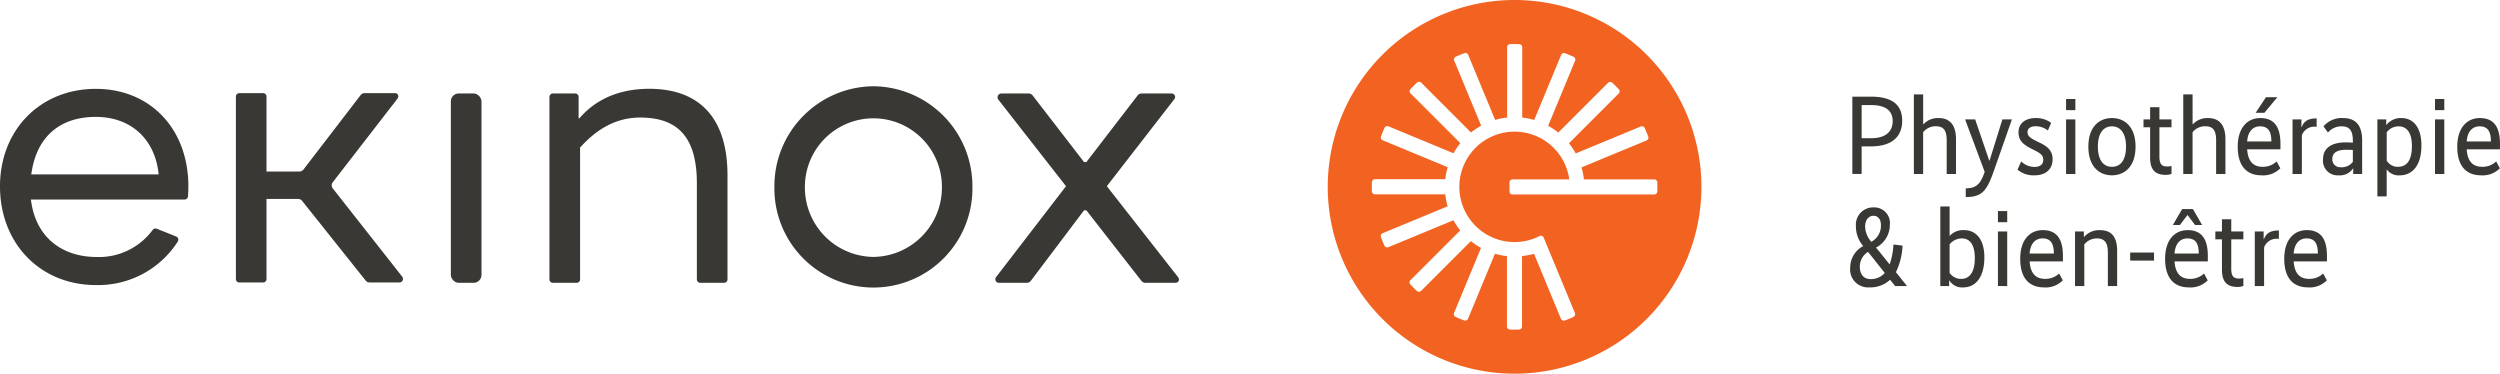 <svg xmlns="http://www.w3.org/2000/svg" width="441.545" height="66"><g fill="#393835"><path d="M330.442 25.856h-1.643v4.869h-1.643V17.071h3.306c3.741 0 5.5 1.445 5.5 4.255.002 2.89-1.918 4.53-5.52 4.53zm.02-7.3h-1.663v5.858h1.663c2.613 0 3.82-1.208 3.82-3.028 0-1.801-1.208-2.83-3.82-2.83zM339.666 21.959h.039a3.48 3.48 0 012.712-1.108c1.9 0 3.048 1.168 3.048 3.721v6.155h-1.643V24.81c0-1.781-.534-2.514-1.96-2.514a2.879 2.879 0 00-2.2 1.049v7.383h-1.639V16.675h1.643zM352.155 30.173c-1.247 3.523-2.058 4.631-4.968 4.631v-1.543c2.019 0 2.652-.93 3.345-2.909l-3.463-9.265h1.781l2.494 7.3h.04l2.276-7.3h1.682zM361.697 23.049a3.56 3.56 0 00-2.157-.752c-.871 0-1.445.356-1.445 1.029 0 .752.535 1.109 2.078 1.841 1.563.712 2.355 1.544 2.355 2.949 0 1.682-1.108 2.85-3.187 2.85a4.31 4.31 0 01-3.013-1.01l.653-1.445a3.346 3.346 0 002.335.97c1.029 0 1.564-.475 1.564-1.247 0-.792-.416-1.148-1.92-1.88-1.524-.753-2.454-1.445-2.454-2.989 0-1.623 1.267-2.514 3.009-2.514a4.365 4.365 0 012.751.851zM366.546 19.446h-1.643v-1.959h1.643zm0 11.282h-1.643v-9.639h1.643zM372.999 30.965c-2.257 0-4.157-1.583-4.157-5.067s1.9-5.047 4.157-5.047c2.276 0 4.176 1.564 4.176 5.047s-1.9 5.067-4.176 5.067zm0-8.649c-1.425 0-2.474 1.109-2.474 3.583s1.049 3.563 2.474 3.563c1.464 0 2.494-1.088 2.494-3.563s-1.069-3.583-2.494-3.583zM383.529 22.474h-2.138v5.186c0 1.524.574 1.742 1.445 1.742a2.119 2.119 0 00.693-.1v1.405a2.562 2.562 0 01-1.009.178c-1.564 0-2.771-.594-2.771-3.028v-5.383h-1.168v-1.386h1.168v-2.157h1.643v2.157h2.138zM387.251 21.959h.039a3.48 3.48 0 012.712-1.108c1.9 0 3.048 1.168 3.048 3.721v6.155h-1.643V24.81c0-1.781-.534-2.514-1.96-2.514a2.879 2.879 0 00-2.2 1.049v7.383h-1.643V16.675h1.643zM399.206 20.851c2.3 0 3.563 1.346 3.563 4.552v.97h-5.878c.139 2.138 1.089 3.088 2.751 3.088a3.487 3.487 0 002.454-.95l.653 1.207a4.228 4.228 0 01-3.325 1.247c-2.395 0-4.2-1.385-4.2-5.067.002-3.325 1.702-5.047 3.982-5.047zm-2.316 4.136h4.275c0-1.8-.574-2.672-2-2.672-1.266 0-2.156.911-2.275 2.672zm5.3-7.778l-2.256 2.711h-1.544l1.821-2.751h1.979zM409.161 22.395a2.391 2.391 0 00-.356-.02 2.307 2.307 0 00-2.256 1.544v6.808h-1.643v-9.638h1.564v1.366h.039c.357-.831.851-1.543 2.652-1.543zM414.348 25.146a10.65 10.65 0 011.207.06v-.376c0-1.8-.633-2.514-1.939-2.514a3.11 3.11 0 00-2.454 1.089l-.792-1.089a4.23 4.23 0 013.444-1.464c2.316 0 3.384 1.346 3.384 3.978v5.9h-1.583v-.99h-.02a2.79 2.79 0 01-2.553 1.227 2.57 2.57 0 01-2.751-2.83c0-2.001 1.483-2.991 4.057-2.991zm-.911 4.394a2.475 2.475 0 002.118-.95v-2.1a18.302 18.302 0 00-1.128-.039c-1.6 0-2.494.495-2.494 1.583a1.383 1.383 0 001.5 1.5zM423.87 30.965a2.557 2.557 0 01-2.3-1.009h-.04v4.73h-1.643V21.088h1.564v.97h.039a3.2 3.2 0 012.652-1.207c2.078 0 3.523 1.623 3.523 4.81.005 3.721-1.717 5.304-3.795 5.304zm-.257-8.649a2.544 2.544 0 00-2.078 1.069v4.988a2.276 2.276 0 001.979 1.088c1.544 0 2.474-1.108 2.474-3.662-.002-2.355-.891-3.484-2.376-3.484zM431.708 19.446h-1.643v-1.959h1.643zm0 11.282h-1.643v-9.639h1.643zM437.979 20.851c2.3 0 3.563 1.346 3.563 4.552v.97h-5.879c.139 2.138 1.089 3.088 2.751 3.088a3.487 3.487 0 002.454-.95l.653 1.207a4.229 4.229 0 01-3.325 1.247c-2.395 0-4.2-1.385-4.2-5.067.007-3.325 1.71-5.047 3.983-5.047zm-2.316 4.136h4.275c0-1.8-.574-2.672-2-2.672-1.259.001-2.153.911-2.272 2.673zM329.08 43.456a5.216 5.216 0 01-1.291-3.484 3.062 3.062 0 013.167-3.345 2.77 2.77 0 012.83 3.068 4.549 4.549 0 01-2.454 4.038c.178.218.376.435.554.653l1.86 2.316a12.518 12.518 0 00.673-3.523l1.6.2a11.731 11.731 0 01-1.167 4.691l1.939 2.415v.04h-2.074l-.891-1.113a5.143 5.143 0 01-3.7 1.346 3.163 3.163 0 01-3.346-3.502 4.3 4.3 0 012.3-3.8zm1.287 5.839a3.183 3.183 0 002.513-1.089l-2.379-3.008c-.2-.257-.4-.475-.574-.712a3.031 3.031 0 00-1.447 2.612c0 1.326.675 2.197 1.883 2.197zm.139-6.591a3.206 3.206 0 001.7-2.929c0-1.108-.574-1.663-1.306-1.663-.812 0-1.485.653-1.485 1.92a4.231 4.231 0 001.089 2.672zM346.751 50.759a2.605 2.605 0 01-2.454-1.227h-.04v.99h-1.563V36.469h1.643v5.166h.039a3.23 3.23 0 012.536-.99c1.98 0 3.563 1.484 3.563 4.81-.003 3.502-1.546 5.304-3.724 5.304zm-.277-8.649a2.746 2.746 0 00-2.138 1.049v5.027a2.388 2.388 0 002.058 1.069c1.405 0 2.395-1.108 2.395-3.642.001-2.455-.89-3.504-2.314-3.504zM354.511 39.24h-1.64v-1.96h1.64zm0 11.282h-1.64v-9.64h1.64zM360.786 40.643c2.3 0 3.563 1.346 3.563 4.552v.97h-5.879c.139 2.138 1.089 3.088 2.751 3.088a3.487 3.487 0 002.454-.95l.653 1.207a4.229 4.229 0 01-3.322 1.249c-2.395 0-4.2-1.385-4.2-5.067 0-3.325 1.7-5.049 3.98-5.049zm-2.316 4.136h4.275c0-1.8-.574-2.672-2-2.672-1.266.002-2.156.913-2.275 2.674zM368.05 41.849h.039a3.484 3.484 0 012.811-1.2c1.96 0 3.028 1.108 3.028 3.681v6.195h-1.642v-5.941c0-1.722-.574-2.474-1.959-2.474a2.881 2.881 0 00-2.2 1.049v7.363h-1.641v-9.639h1.564zM380.444 46.025h-4.216V44.6h4.216zM386.379 40.645c2.3 0 3.563 1.346 3.563 4.552v.97h-5.879c.139 2.138 1.089 3.088 2.751 3.088a3.487 3.487 0 002.454-.95l.653 1.207a4.228 4.228 0 01-3.325 1.247c-2.395 0-4.2-1.385-4.2-5.067.005-3.325 1.707-5.047 3.983-5.047zm1.307-.911l-1.307-1.742h-.04l-1.326 1.742h-1.247l1.643-2.811h1.9l1.623 2.811zm-3.622 5.047h4.275c0-1.8-.574-2.672-2-2.672-1.267 0-2.157.911-2.276 2.672zM396.218 42.268h-2.138v5.186c0 1.524.574 1.742 1.445 1.742a2.119 2.119 0 00.693-.1v1.405a2.562 2.562 0 01-1.009.178c-1.564 0-2.771-.594-2.771-3.028v-5.383h-1.168v-1.385h1.168v-2.158h1.643v2.157h2.137zM402.491 42.189a2.392 2.392 0 00-.356-.02 2.307 2.307 0 00-2.256 1.544v6.808h-1.643v-9.639h1.564v1.366h.039c.357-.831.851-1.543 2.652-1.543zM407.42 40.643c2.3 0 3.563 1.346 3.563 4.552v.97h-5.878c.139 2.138 1.089 3.088 2.751 3.088a3.487 3.487 0 002.454-.95l.653 1.207a4.228 4.228 0 01-3.325 1.247c-2.395 0-4.2-1.385-4.2-5.067.004-3.323 1.706-5.047 3.982-5.047zm-2.316 4.136h4.275c0-1.8-.574-2.672-2-2.672-1.265.002-2.156.913-2.275 2.674z"/></g><g transform="translate(0 15.235)" fill="#393835"><path d="M208.03 33.666l-12.543-16.018L207.36 2.342a.626.626 0 00-.507-1.069h-5.224a.89.89 0 00-.709.353l-9.042 11.76h-.419l-9.066-11.75a.89.89 0 00-.718-.364h-4.781a.682.682 0 00-.519 1.152l11.9 15.226-12.335 16.035a.631.631 0 00.519 1.031h4.893a.89.89 0 00.718-.364l9.388-12.435h.419l9.714 12.447a.889.889 0 00.709.353h5.282c.548-.001.871-.513.448-1.051zM16.926.459C7.118.459 0 7.699 0 17.675c0 10.103 7.118 17.434 16.926 17.434a16.69 16.69 0 0014.484-7.693.606.606 0 00-.288-.879l-3.45-1.38a.6.6 0 00-.71.221 11.773 11.773 0 01-9.819 4.78c-6.328 0-10.666-3.579-11.6-9.573l-.091-.579H32.6a.6.6 0 00.6-.559 26.72 26.72 0 00.069-1.772C33.271 7.539 26.549.459 16.926.459zM5.514 15.563l.1-.584c1.026-6.17 5.045-9.568 11.312-9.568 5.988 0 10.213 3.672 11.026 9.582l.078.57z"/><rect width="5.414" height="33.443" rx="1.391" transform="translate(79.627 1.273)"/><path d="M114.676.449c-7.371 0-10.917 3.571-12.352 5.219h-.131V1.875a.6.6 0 00-.6-.6h-3.95a.6.6 0 00-.6.6v32.237a.6.6 0 00.6.6h4.212a.6.6 0 00.6-.6v-23.3c1.74-1.855 5.115-5.285 10.592-5.285 6.328 0 10.032 3.09 10.032 11.606v16.979a.6.6 0 00.6.6h4.211a.6.6 0 00.6-.6V15.763C128.492 4.982 122.961.449 114.676.449zM154.26 0a17.647 17.647 0 00-17.487 17.764 17.489 17.489 0 1034.973 0A17.647 17.647 0 00154.26 0zm0 30.143a12.256 12.256 0 01-12.1-12.379 12.1 12.1 0 1124.2 0 12.256 12.256 0 01-12.1 12.379zM64.588 34.323L53.356 20.239a.89.89 0 00-.7-.336H47.07v14.154a.6.6 0 01-.6.6h-4.207a.6.6 0 01-.6-.6V1.818a.6.6 0 01.6-.6h4.207a.6.6 0 01.6.6v13.239h5.824a.89.89 0 00.7-.345l10.1-13.152a.89.89 0 01.7-.345h5.345c.58 0 .778.546.447.994L58.78 16.946a.89.89 0 000 1.1l12.272 15.6a.638.638 0 01-.442 1.007h-5.33a.89.89 0 01-.7-.336z"/></g><path d="M267.502 0a33 33 0 1033 33 33 33 0 00-33-33zm24.666 34.351h-25.029a.534.534 0 01-.534-.534v-1.6a.534.534 0 01.534-.534h10.022a9.751 9.751 0 10-7.212 10.756 9.632 9.632 0 001.968-.749.529.529 0 01.724.276l.761 1.834 4.757 11.485a.536.536 0 01-.27.694q-.745.336-1.516.624a.537.537 0 01-.681-.3l-4.757-11.482a12.327 12.327 0 01-2.117.412v12.435a.533.533 0 01-.512.535q-.4.013-.8.013-.422 0-.84-.015a.533.533 0 01-.512-.535v-12.43a12.219 12.219 0 01-2.116-.425l-4.76 11.483a.537.537 0 01-.681.3q-.77-.289-1.515-.626a.536.536 0 01-.269-.693l4.759-11.488a12.36 12.36 0 01-1.789-1.2l-8.789 8.789a.536.536 0 01-.744.015q-.6-.561-1.158-1.16a.536.536 0 01.016-.743l8.794-8.796a12.352 12.352 0 01-1.2-1.792l-11.488 4.757a.536.536 0 01-.694-.27q-.336-.745-.624-1.515a.537.537 0 01.3-.681l11.485-4.757a12.223 12.223 0 01-.42-2.117h-12.427a.533.533 0 01-.532-.517q-.013-.4-.013-.8 0-.422.015-.84a.533.533 0 01.535-.512h12.43a12.216 12.216 0 01.425-2.116l-11.486-4.756a.537.537 0 01-.3-.681q.289-.769.626-1.514a.536.536 0 01.693-.27l11.49 4.759a12.348 12.348 0 011.2-1.789l-8.789-8.789a.536.536 0 01-.015-.744q.561-.6 1.16-1.158a.536.536 0 01.743.016l8.794 8.794a12.355 12.355 0 011.792-1.2l-4.757-11.488a.536.536 0 01.27-.694q.745-.336 1.516-.624a.537.537 0 01.681.3l4.757 11.485a12.212 12.212 0 012.117-.419V8.332a.533.533 0 01.516-.532q.4-.013.8-.013.422 0 .84.015a.533.533 0 01.512.535v12.428a12.227 12.227 0 012.117.422l4.755-11.48a.537.537 0 01.681-.3q.769.289 1.515.626a.536.536 0 01.27.693l-4.76 11.489a12.356 12.356 0 011.789 1.2l8.789-8.789a.536.536 0 01.744-.015q.6.561 1.158 1.16a.536.536 0 01-.016.743l-8.794 8.795a12.346 12.346 0 011.2 1.791l11.488-4.758a.536.536 0 01.693.27q.336.745.624 1.515a.537.537 0 01-.3.681l-11.484 4.758a12.227 12.227 0 01.42 2.117h12.427a.533.533 0 01.535.513q.013.4.013.8 0 .422-.015.84a.533.533 0 01-.535.515z" fill="#f26322"/></svg>